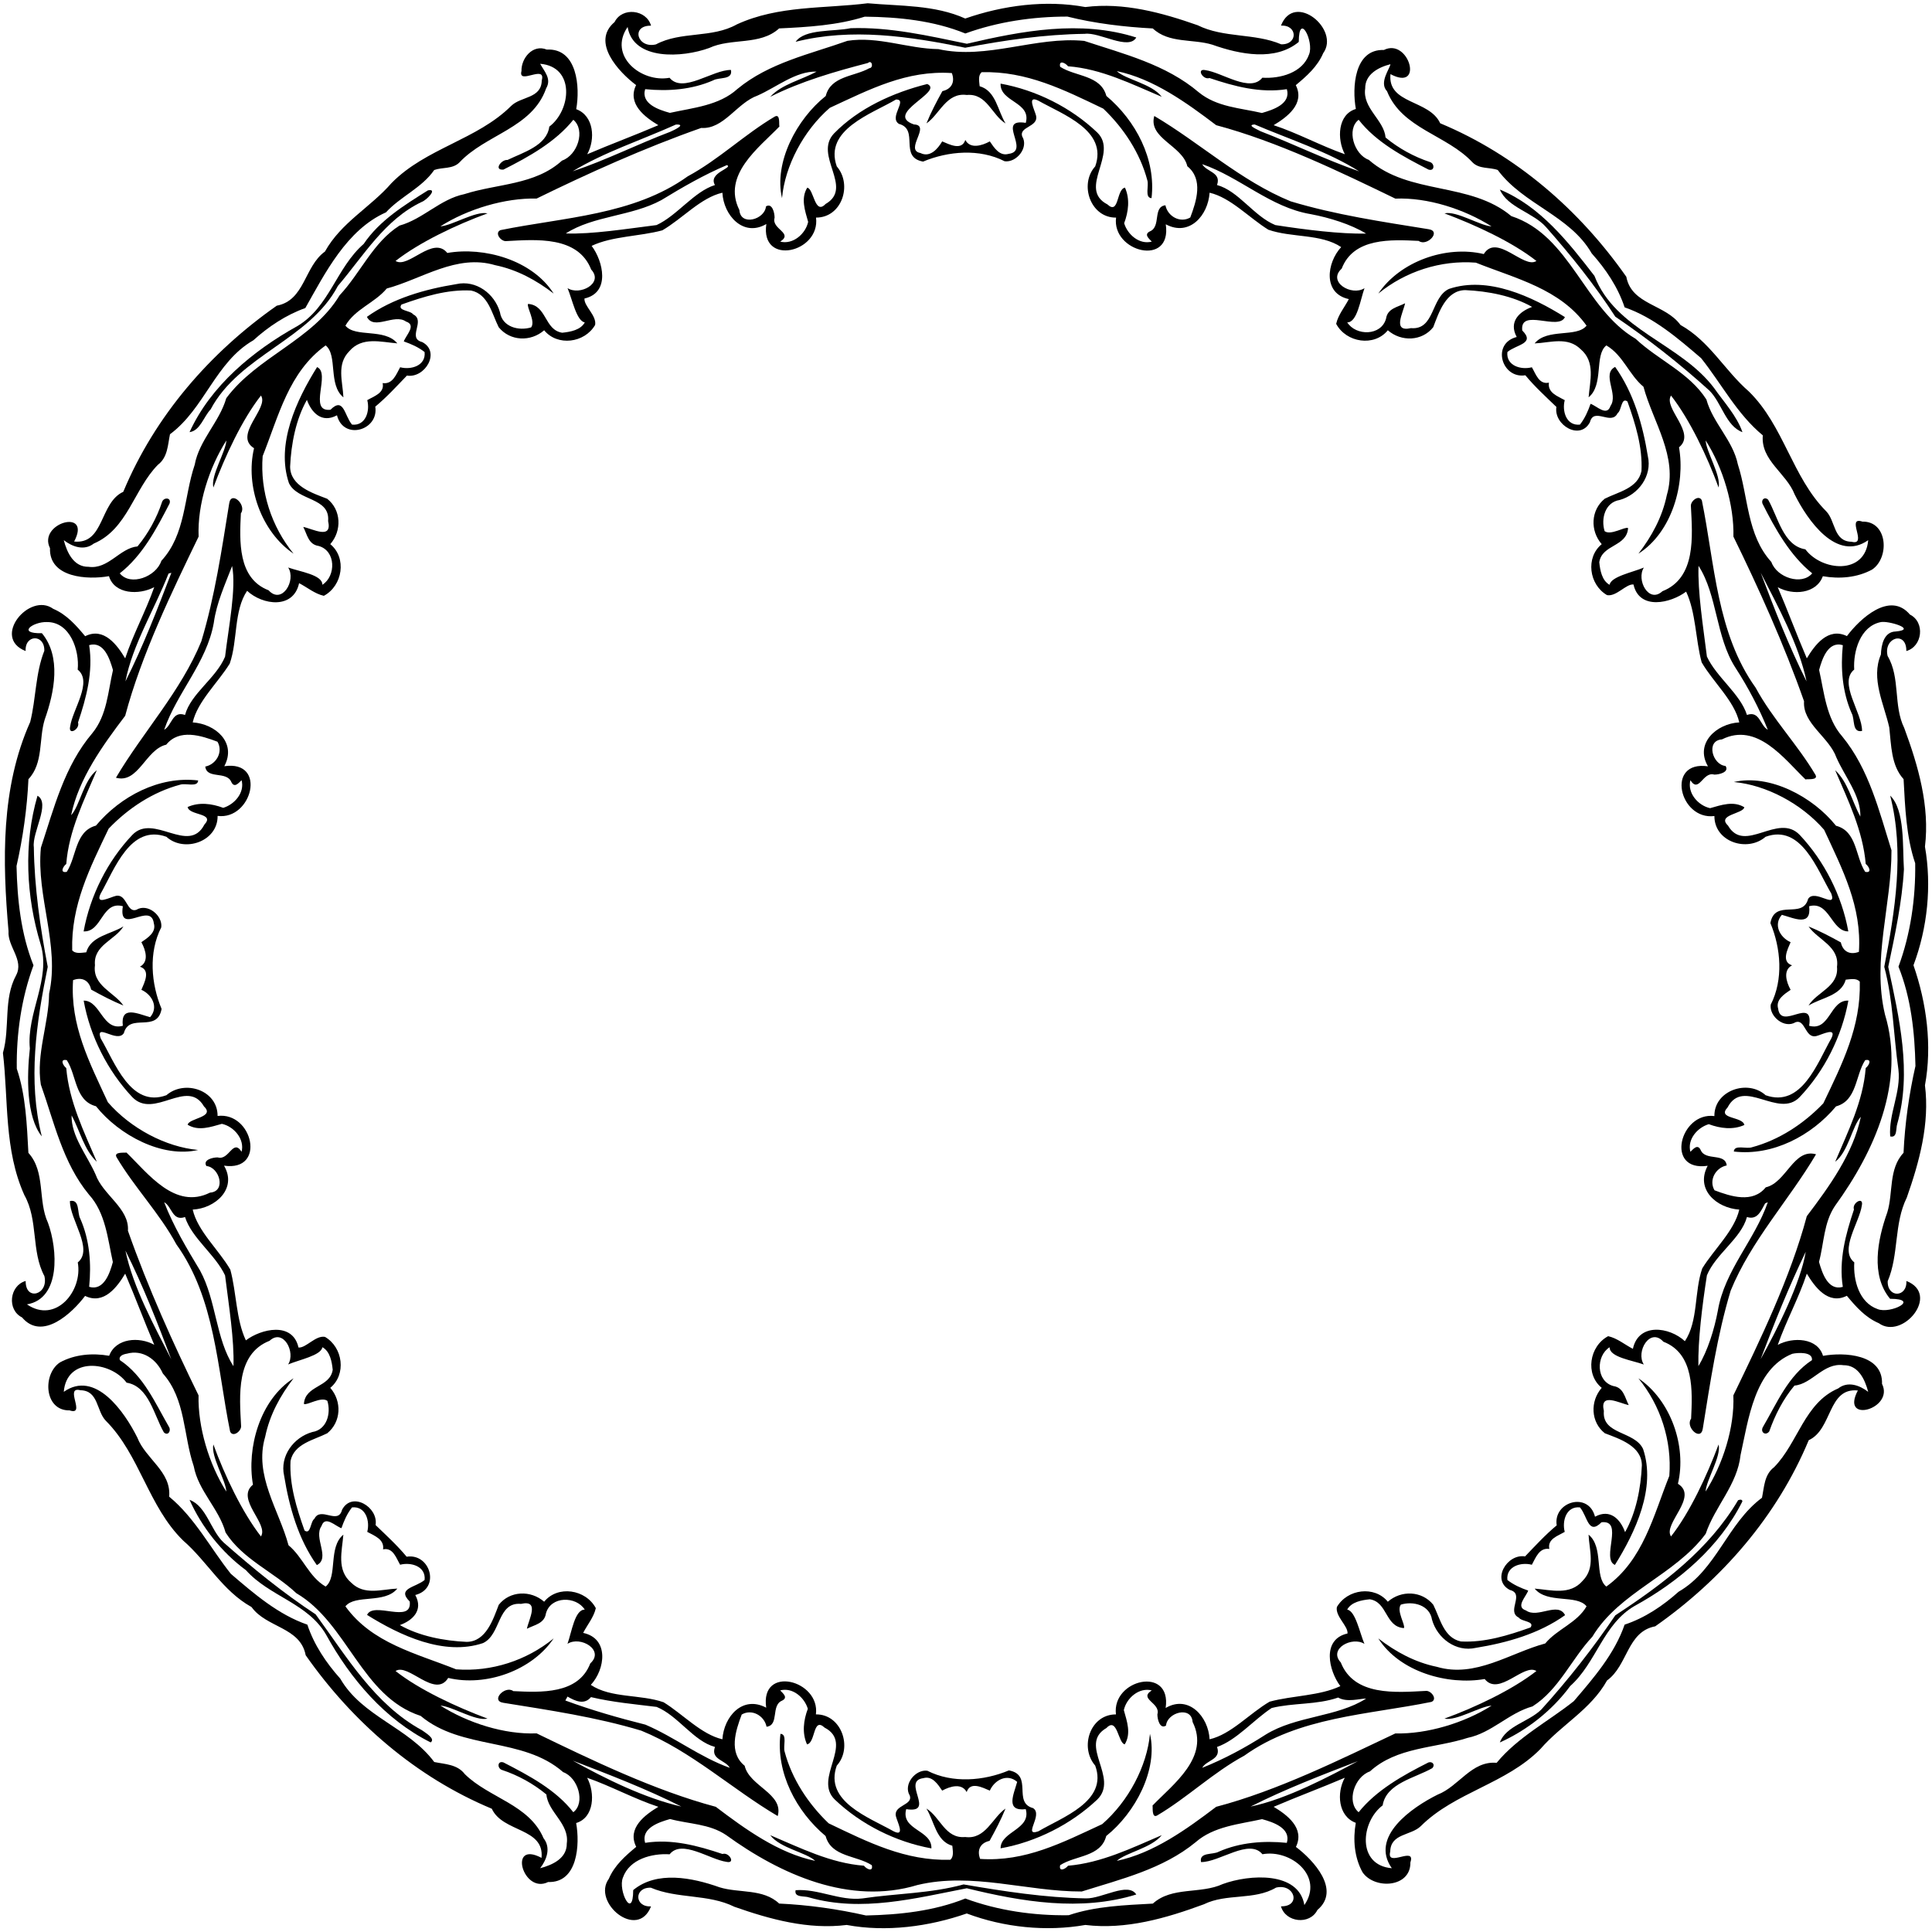 <?xml version="1.0" encoding="UTF-8"?>
<!DOCTYPE svg  PUBLIC '-//W3C//DTD SVG 1.1//EN'  'http://www.w3.org/Graphics/SVG/1.1/DTD/svg11.dtd'>
<svg width="1001pt" height="1001pt" version="1.1" viewBox="0 0 1001 1001" xmlns="http://www.w3.org/2000/svg">
<path d="m449.59 1.69c16.9 1.52 34.7 0.78 50.52 7.91 19.62-6.84 41.75-9.75 62.21-5.95 19.8-2.51 39.6 2.88 58.19 9.42 13.56 6.73 29.5 4 43.3 9.89 8.79 0.24 8.53-10.18-0.12-9.68 6.96-17.85 30.78 2.02 21.88 14.28-2.99 6.99-8.55 11.87-14.2 16.56 4.9 9.72-4.67 16.65-11.47 20.74 12.56 4.14 24.35 10.64 36.89 15.05-4.19-7.88-3.73-20.63 5.7-23.45-2-11.01-0.88-31.11 14.52-30.56 12.99-6.51 21 21.86 3.42 12.51-1.59 15.69 20.09 13.1 25.76 25.46 39.5 16.47 72.25 45.04 96.43 79.53 2.76 14.61 20.28 14.18 28.05 24.96 15.15 8.45 22.82 23.51 35.48 34.5 18.08 17.72 22.39 44.35 40.01 62.02 4.97 5.11 3.71 15.64 13.17 15.82 8.65 2.21-3.18-13.4 5.61-10.44 13.19-0.24 14.14 18.73 5.04 24.84-7.81 4.24-16.96 4.94-25.54 3.45-3.39 9.2-15.58 10.02-23.36 5.69 5.2 12.15 9.86 24.77 15.06 36.86 4.1-6.84 11-16.27 20.78-11.53 6.65-8.88 22.24-23.5 32.65-11.15 7.95 3.95 6.5 16.56-1.87 18.89 0.15-10.67-12.01-7.09-9.7 2.55 6.72 11.4 2.85 25.62 8.64 37.39 7.23 19.55 13.27 40.44 10.71 61.42 3.56 20.26 1.31 42.12-5.95 61.44 6.83 19.62 9.75 41.75 5.95 62.21 2.51 19.8-2.88 39.6-9.42 58.19-6.73 13.56-4.01 29.5-9.89 43.3-0.24 8.79 10.17 8.53 9.68-0.12 17.85 6.96-2.02 30.78-14.28 21.88-7-2.99-11.87-8.55-16.56-14.2-9.72 4.9-16.65-4.67-20.74-11.47-4.14 12.56-10.65 24.35-15.05 36.89 7.87-4.19 20.63-3.73 23.45 5.7 11.01-2 31.11-0.88 30.56 14.52 6.51 12.99-21.87 21-12.51 3.42-15.69-1.59-13.1 20.09-25.46 25.76-16.47 39.5-45.04 72.25-79.53 96.43-14.61 2.76-14.18 20.28-24.96 28.05-8.45 15.15-23.51 22.82-34.5 35.48-17.72 18.08-44.35 22.39-62.02 40.01-5.11 4.97-15.65 3.71-15.82 13.17-2.22 8.65 13.4-3.18 10.44 5.61 0.24 13.19-18.73 14.14-24.84 5.04-4.25-7.81-4.95-16.96-3.45-25.54-9.2-3.39-10.02-15.58-5.69-23.36-12.16 5.2-24.77 9.86-36.86 15.06 6.84 4.1 16.27 11 11.53 20.78 8.88 6.65 23.51 22.24 11.15 32.65-3.95 7.95-16.56 6.5-18.89-1.87 10.67 0.15 7.09-12.01-2.55-9.7-11.4 6.72-25.62 2.85-37.39 8.64-19.55 7.23-40.44 13.27-61.42 10.71-20.26 3.56-42.12 1.31-61.44-5.95-19.62 6.83-41.75 9.75-62.21 5.95-19.81 2.51-39.6-2.88-58.19-9.42-13.56-6.73-29.5-4.01-43.3-9.89-8.8-0.24-8.53 10.17 0.12 9.68-6.96 17.85-30.78-2.02-21.88-14.28 2.98-7 8.55-11.87 14.2-16.56-4.91-9.72 4.67-16.65 11.47-20.74-12.56-4.14-24.35-10.65-36.89-15.05 4.19 7.87 3.73 20.63-5.7 23.45 1.99 11.01 0.88 31.11-14.52 30.56-12.99 6.51-21.01-21.87-3.42-12.51 1.59-15.69-20.09-13.1-25.76-25.46-39.5-16.47-72.25-45.04-96.43-79.53-2.76-14.61-20.29-14.18-28.05-24.96-15.15-8.45-22.82-23.51-35.48-34.5-18.09-17.72-22.39-44.35-40.01-62.02-4.98-5.11-3.71-15.65-13.17-15.82-8.65-2.22 3.17 13.4-5.61 10.44-13.19 0.24-14.14-18.73-5.04-24.84 7.8-4.25 16.95-4.95 25.54-3.45 3.39-9.2 15.58-10.02 23.36-5.69-5.2-12.16-9.86-24.77-15.06-36.86-4.1 6.84-11.01 16.27-20.78 11.53-6.65 8.88-22.24 23.51-32.65 11.15-7.95-3.95-6.5-16.56 1.87-18.89-0.15 10.67 12.01 7.09 9.7-2.55-6.95-12.99-3.06-28.91-10.38-41.95-10.57-23.49-8.22-49.07-11.1-73.66 3.77-13.24 0.12-27.8 6.82-40.2 4.22-7.95-4.51-14.89-3.92-22.88-3.16-36.26-4.06-74.16 11.23-108.4 3.06-12.17 2.65-25.1 7.31-36.86 0.24-8.8-10.18-8.53-9.68 0.12-17.85-6.96 2.02-30.78 14.28-21.88 6.99 2.98 11.87 8.55 16.56 14.2 9.72-4.91 16.65 4.67 20.74 11.47 4.14-12.56 10.64-24.35 15.05-36.89-7.88 4.19-20.63 3.73-23.45-5.7-11.01 1.99-31.11 0.88-30.56-14.52-6.51-12.99 21.86-21.01 12.51-3.42 15.69 1.59 13.1-20.09 25.46-25.76 16.47-39.5 45.04-72.25 79.53-96.43 14.61-2.76 14.18-20.29 24.96-28.05 8.45-15.15 23.51-22.82 34.5-35.48 17.72-18.09 44.35-22.39 62.02-40.01 5.11-4.98 15.64-3.71 15.82-13.17 2.33-8.54-12.49 2.66-10.51-4.89-0.19-6.62 5.88-14.06 13.1-11.09 15.84-0.87 17.33 19.51 15.26 30.87 9.2 3.39 10.02 15.58 5.69 23.36 12.15-5.2 24.77-9.86 36.86-15.06-6.84-4.1-16.27-11.01-11.53-20.78-8.88-6.65-23.5-22.24-11.15-32.65 3.95-7.95 16.56-6.5 18.89 1.87-10.67-0.15-7.09 12.01 2.55 9.7 12.99-6.95 28.91-3.06 41.95-10.38 21.58-9.9 45.18-8.09 67.78-10.93m-1.57 6.95c-14.04 4.46-29.62 5.4-44.33 6.08-9.92 9-24.73 4.78-36.27 10.15-13.85 5.05-39.29 6.63-42.24-10.9-10.26 14.95 7.04 29.02 21.73 26.33 6.86 8.38 22.26-4.2 31.82-4.06 1.02 5.33-6.16 3.62-9.21 5.39-11.05 4.85-23.35 5.76-35.25 4.57-2.25 7.6 7.05 10.7 12.83 12.28 11.99-2.67 25.47-3.74 34.99-12.41 16.48-13.59 37.58-18.01 56.96-24.91 15.87-2.51 31.3 4.07 47.15 4.29 25.15 5.61 50.3-6.73 75.58-4.26 20.42 6.75 42.33 12.17 59.36 26.66 9.35 7.64 21.47 8.08 32.68 10.69 5.8-1.67 15.11-4.68 12.93-12.34-13.78 2.15-27.21-1.45-40.08-5.77-3.45 1.16-6.99-5.16-2.08-4.08 8.8 1.25 23.19 11.84 29.46 3.91 9.17 0.58 20.84-2.47 24.21-12.09 2.68-6.61-5.29-22.46-5.34-6.45-12.2 10.11-30.49 6.52-44.74 1.45-10.17-3.14-22.54-0.57-30.89-8.43-14.71-0.76-30.04-2.6-44.23-6.14-17.87-0.02-36.13 2.67-52.9 8.75-16.4-6.68-34.58-8.54-52.14-8.71m1.69 23.99c-16.81 4.36-34.62 9.46-50.65 17.54 6.02-6.58 16.13-8.72 24.02-13.07-10.81-0.27-20.71 8.08-30.57 12.41-10.75 3.85-17.52 17.59-29.19 16.78-29.61 10.41-58.94 23.69-85.29 36.59-16.31-0.4-35.67 5.38-49.85 14.39 5.81-0.25 18.27-8.12 24.41-6.71-16.04 5.84-35.18 14.93-47.64 24.65 6.54 4.18 19.37-13.38 26.81-4.14 18.93-3.32 44 3.55 55.12 21.04-8.99-6.92-18.99-12.39-30.34-14.72-19.98-5.92-37.89 7.18-56.16 12.1-6.18 7.46-16.4 10.57-21.41 19.24 5.07 6.35 20.32 1.16 26.89 9.18-8.54-0.69-18.33-3.63-24.91 4.1-6.7 6.79-3.37 15.73-3.02 23.87-8.04-6.54-2.85-21.83-9.2-26.91-19.16 13.77-24.37 36.66-32.64 57.36-1.41 18.24 4.56 36.52 16.03 50.55-16.7-11.25-25.14-35.11-20.49-54.65-10.95-6.77 7.96-20.82 3.58-27.28-9.79 12.44-18.66 31.61-24.65 47.63-1.51-6.09 6.43-18.49 6.73-24.37-8.95 14.15-15.07 33.1-14.38 49.82-13.71 28.32-29.6 61.1-38.05 92.84-11.62 15.32-24.06 32.51-28.01 51.51 4.47-4.77 6.47-18.13 13.31-23.31-6.62 15.66-14.52 31.33-15.82 48.56-1.76 1.32-3.43 4.89 0.26 4.08 5.17-7.97 4.21-20.99 15.1-23.94 12.74-15.19 32.77-25.81 52.97-23.4-0.18 3.71-6.49 1.23-9.29 2.18-14.14 3.77-26.96 12.2-37.08 22.79-9.83 20.53-19.53 39.75-18.89 63.03 1.7 2.02 4.92 1.22 7.27 1.05 2.39-8.48 12.76-9.34 19.29-13.44-4.34 7.17-15.73 9.7-14.76 20.11-1.43 10.61 10.1 14.07 14.73 20.89-5.73-2.33-11.33-5.26-16.72-8.26-1.07-4.8-4.76-6.65-9.36-4.89-1.55 23.44 8.41 42.48 18.02 63.24 11.81 13.61 30.05 23.22 46.78 24.75-18.5 4.27-40.85-7.54-52.93-22.66-10.96-2.82-9.95-15.93-15.12-23.87-3.7-0.82-2.03 2.75-0.28 4.09 1.44 17.21 9.14 32.92 15.84 48.56-6.58-6.02-8.72-16.13-13.07-24.02-0.27 10.8 8.08 20.71 12.41 30.57 3.85 10.75 17.59 17.52 16.78 29.19 10.41 29.61 23.69 58.94 36.59 85.29-0.4 16.31 5.38 35.67 14.39 49.85-0.25-5.81-8.12-18.28-6.71-24.41 5.84 16.04 14.93 35.18 24.65 47.64 4.18-6.55-13.38-19.37-4.14-26.81-3.32-18.93 3.55-44 21.04-55.12-6.92 8.99-12.39 18.99-14.72 30.34-5.92 19.98 7.18 37.89 12.1 56.16 7.46 6.17 10.57 16.4 19.24 21.41 6.35-5.07 1.16-20.32 9.18-26.89-0.69 8.54-3.63 18.33 4.1 24.91 6.79 6.7 15.73 3.37 23.87 3.02-6.54 8.03-21.83 2.85-26.91 9.2 13.77 19.15 36.66 24.37 57.36 32.64 18.24 1.41 36.52-4.56 50.55-16.03-11.25 16.7-35.11 25.14-54.65 20.49-6.77 10.95-20.82-7.96-27.28-3.58 12.44 9.79 31.61 18.66 47.63 24.65-6.09 1.5-18.49-6.43-24.37-6.73 14.15 8.95 33.1 15.06 49.82 14.38 28.32 13.71 61.1 29.6 92.84 38.05 15.32 11.62 32.51 24.06 51.51 28.01-4.77-4.47-18.13-6.47-23.31-13.31 15.66 6.62 31.33 14.51 48.56 15.82 1.32 1.76 4.89 3.43 4.08-0.26-7.97-5.17-20.99-4.21-23.94-15.1-15.19-12.74-25.81-32.77-23.4-52.97 3.71 0.18 1.23 6.49 2.18 9.29 3.77 14.14 12.2 26.96 22.79 37.08 20.53 9.83 39.75 19.53 63.03 18.89 2.02-1.71 1.22-4.93 1.05-7.27-8.48-2.39-9.34-12.77-13.44-19.29 7.17 4.34 9.7 15.73 20.11 14.76 10.61 1.43 14.07-10.1 20.89-14.73-2.33 5.72-5.26 11.33-8.26 16.72-4.8 1.06-6.65 4.75-4.89 9.36 23.44 1.55 42.48-8.41 63.24-18.02 13.61-11.82 23.22-30.06 24.75-46.78 4.27 18.5-7.54 40.85-22.66 52.93-2.82 10.96-15.93 9.95-23.87 15.12-0.82 3.69 2.75 2.02 4.09 0.28 17.21-1.45 32.92-9.14 48.56-15.84-5.38 6.68-18.48 9-23.32 13.32 19-3.95 36.19-16.39 51.51-28.01 31.88-8.37 64.34-24.55 92.84-38.02 16.31 0.4 35.67-5.38 49.85-14.39-5.81 0.25-18.28 8.11-24.41 6.71 16.04-5.84 35.18-14.93 47.64-24.65-6.55-4.18-19.37 13.38-26.81 4.14-18.93 3.31-44-3.55-55.12-21.04 8.99 6.92 18.99 12.39 30.34 14.72 19.98 5.92 37.89-7.18 56.16-12.1 6.17-7.47 16.4-10.57 21.41-19.24-5.07-6.35-20.32-1.16-26.89-9.18 8.54 0.68 18.33 3.63 24.91-4.1 6.7-6.79 3.37-15.73 3.02-23.87 8.03 6.54 2.85 21.83 9.2 26.91 19.15-13.77 24.37-36.66 32.64-57.36 1.41-18.24-4.56-36.52-16.03-50.55 16.7 11.25 25.14 35.11 20.49 54.65 10.95 6.77-7.96 20.82-3.58 27.28 9.79-12.44 18.66-31.61 24.65-47.63 1.5 6.08-6.43 18.49-6.73 24.37 8.95-14.15 15.06-33.1 14.38-49.82 13.71-28.32 29.6-61.1 38.05-92.84 11.62-15.32 24.06-32.51 28.01-51.51-4.47 4.77-6.47 18.13-13.31 23.31 6.62-15.66 14.51-31.33 15.82-48.56 1.76-1.33 3.43-4.9-0.26-4.08-5.17 7.96-4.21 20.99-15.1 23.94-12.74 15.19-32.77 25.81-52.97 23.4 0.18-3.71 6.49-1.23 9.29-2.18 14.14-3.77 26.96-12.2 37.08-22.79 9.83-20.53 19.53-39.75 18.89-63.03-1.71-2.03-4.93-1.23-7.27-1.05-2.39 8.48-12.77 9.33-19.29 13.44 4.34-7.17 15.73-9.7 14.76-20.11 1.43-10.61-10.1-14.08-14.73-20.89 5.72 2.32 11.33 5.26 16.72 8.26 1.06 4.79 4.75 6.64 9.36 4.89 1.55-23.44-8.41-42.48-18.02-63.24-11.82-13.61-30.06-23.22-46.78-24.75 18.5-4.27 40.85 7.53 52.93 22.66 10.96 2.82 9.95 15.93 15.12 23.87 3.69 0.81 2.02-2.76 0.28-4.09-1.45-17.21-9.14-32.92-15.84-48.56 6.58 6.02 8.72 16.13 13.07 24.02 0.27-10.81-8.08-20.71-12.41-30.57-3.86-10.75-17.59-17.52-16.78-29.19-10.41-29.61-23.69-58.94-36.59-85.29 0.4-16.31-5.38-35.67-14.39-49.85 0.25 5.81 8.11 18.27 6.71 24.41-5.84-16.04-14.93-35.18-24.65-47.64-4.18 6.54 13.38 19.37 4.14 26.81 3.31 18.93-3.55 44-21.04 55.12 6.92-8.99 12.39-18.99 14.72-30.34 5.92-19.98-7.18-37.89-12.1-56.16-7.47-6.18-10.57-16.4-19.24-21.41-6.35 5.07-1.16 20.32-9.18 26.89 0.68-8.54 3.63-18.33-4.1-24.91-6.79-6.7-15.73-3.37-23.87-3.02 6.54-8.04 21.83-2.85 26.91-9.2-13.77-19.16-36.66-24.37-57.36-32.64-18.24-1.41-36.52 4.56-50.55 16.03 11.25-16.7 35.11-25.14 54.65-20.49 6.77-10.95 20.82 7.96 27.28 3.58-12.44-9.79-31.61-18.66-47.63-24.65 6.08-1.51 18.49 6.43 24.37 6.73-14.15-8.95-33.1-15.07-49.82-14.38-28.32-13.71-61.1-29.6-92.84-38.05-15.32-11.62-32.51-24.06-51.51-28.01 4.77 4.47 18.13 6.47 23.31 13.31-15.66-6.62-31.33-14.52-48.56-15.82-1.33-1.76-4.9-3.43-4.08 0.26 7.96 5.17 20.99 4.21 23.94 15.1 15.19 12.74 25.81 32.77 23.4 52.97-3.71-0.18-1.23-6.49-2.18-9.29-3.77-14.14-12.2-26.96-22.79-37.08-20.53-9.83-39.75-19.53-63.03-18.89-2.03 1.7-1.23 4.92-1.05 7.27 8.48 2.39 9.33 12.76 13.44 19.29-7.17-4.34-9.7-15.73-20.11-14.76-10.61-1.43-14.08 10.1-20.89 14.73 2.32-5.73 5.26-11.33 8.26-16.72 4.79-1.07 6.64-4.76 4.89-9.36-23.44-1.55-42.48 8.41-63.24 18.02-13.61 11.81-23.22 30.05-24.75 46.78-4.27-18.5 7.53-40.85 22.66-52.93 2.58-10.4 14.8-10.02 22.57-14.38 2.38-0.17 1.37-4.61-0.7-2.72m-169.84 0.42c2.18 3.99 6.04 7.8 3.1 12.75-7.19 20.58-31.26 23.78-44.89 38.33-3.54 3.58-8.91 2.43-13.09 3.95-6.44 9.31-17.48 13.72-25.01 21.95-20.39 9.04-31.62 31.67-41.78 49.57-9.98 3.56-19.07 9.61-26.91 16.7-19.68 11.32-25.25 35.38-43.21 48.69-1.14 5.47-1.15 11.96-6.26 15.83-12.43 12.58-15.7 33.33-33.22 40.81-4.96 3.88-11.07 1.7-15.55-1.76 1.7 6.47 5.14 13.92 12.83 13.8 10.29 1.46 16.21-9.75 25.38-10.56 5.61-6.78 9.95-14.69 12.72-23.05 0.85-2.49 4.89-2.41 3.89 0.79-6.77 13.16-14.12 27.1-25.81 36.2 5.46 6.83 18.84 1.82 21.54-6.46 12.71-13.74 11.62-32.99 17.27-49.73 2.36-12.85 12.79-22.14 16.37-34.54 16-21.58 44.74-30.05 58.73-53.33 10.87-11.58 17.27-27.4 31.01-36.1 12.19-3.36 21.09-13.72 33.6-16.3 17.04-5.49 36.61-4.63 50.62-17.38 8.05-2.79 12.3-15.74 5.86-21.15-9.16 11.43-23 19.16-36.21 25.81-5.25 0.46-1.11-5.32 2.09-4.98 8.22-3.97 20.36-7.39 21.67-17.28 11.35-8.52 13.46-31.06-4.74-32.56m440.53 0.22c-6.32 1.63-13.17 5.26-13.07 12.61-1.46 10.29 9.75 16.21 10.56 25.38 6.78 5.61 14.69 9.95 23.05 12.72 2.48 0.85 2.4 4.89-0.79 3.89-13.16-6.77-27.1-14.12-36.2-25.81-6.38 4.83-2.48 17.98 5.26 20.77 20.94 18.37 52.42 11.19 73.83 29.14 30.74 10.02 37.8 48 64.41 63.57 11.74 11.04 27.8 17.53 36.66 31.44 3.36 12.19 13.72 21.09 16.3 33.6 5.49 17.04 4.63 36.61 17.38 50.62 2.79 8.05 15.74 12.3 21.15 5.86-11.43-9.16-19.16-23-25.81-36.21-0.63-2.1 1.28-3.6 2.97-1.96 5.13 8.93 7.82 23.89 19.29 25.72 8.52 11.35 31.05 13.46 32.56-4.74-16.34 11.52-31.5-10.4-38.12-23.72-4.29-11.05-17.63-17.56-16.49-30.59-13.36-11.02-21.39-26.72-31.94-39.97-11.98-10.26-24.52-21.13-39.65-26.34-3.45-10.42-9.75-19.83-17.05-27.96-11.32-19.68-35.38-25.25-48.69-43.21-4.19-1.52-9.56-0.37-13.08-3.95-13.26-14.27-36.48-17.37-44.29-36.86-4.29-4.51 1.51-11.67 1.76-14m-370.2 31.27c-17.81 8.02-37.33 14.37-53.47 24.21 17.29-5.76 33.5-14.01 50.53-20.46 2.12-0.92 8.57-4 2.94-3.75m299.88-0.04c-4.5 0.23 1.44 2.59 2.98 3.48 17.21 6.66 33.72 14.77 51.16 20.81-16-10.16-36.13-16.61-54.14-24.29m-562.76 232.69c-7.22 18.49-18.64 36.77-22.33 55.86 9.16-18.15 16.49-37.27 23.8-56.27-0.37 0.1-1.11 0.31-1.47 0.41m824.93-0.46c7.18 19.05 14.64 38.15 23.76 56.32-4.01-19.22-15.01-39.13-23.76-56.32m-887.95 25.57c-7.21-0.22-15.84 6.06-2.58 5.78 10.11 12.2 6.52 30.48 1.45 44.74-3.14 10.16-0.57 22.54-8.43 30.89-0.68 14.99-2.87 30.48-6.17 44.98 0.37 17.35 2.27 35.24 8.79 51.47-6.27 16.94-8.92 35.49-8.66 53.56 4.69 13.73 5.23 29.16 6.02 43.59 9 9.92 4.78 24.72 10.15 36.27 5.05 13.85 6.63 39.29-10.9 42.24 14.95 10.26 29.02-7.05 26.33-21.73 8.38-6.86-4.2-22.26-4.06-31.82 5.33-1.03 3.62 6.15 5.39 9.21 4.85 11.04 5.76 23.34 4.57 35.25 7.6 2.24 10.7-7.05 12.28-12.83-2.67-11.99-3.74-25.47-12.41-34.99-13.59-16.48-18.01-37.58-24.91-56.96-2.51-15.87 4.07-31.31 4.29-47.15 5.61-25.15-6.73-50.3-4.26-75.58 6.75-20.42 12.17-42.34 26.66-59.36 7.64-9.35 8.08-21.47 10.69-32.68-1.67-5.8-4.68-15.11-12.34-12.93 2.15 13.78-1.45 27.21-5.77 40.08 1.16 3.44-5.16 6.99-4.08 2.08 1.25-8.81 11.84-23.2 3.91-29.46 1.02-9.99-3.97-24.76-15.96-24.65m950.02 0.05c-10.51 2.22-14.2 15.16-13.62 24.56-8.38 6.86 4.2 22.26 4.06 31.82-5.33 1.02-3.62-6.16-5.39-9.21-4.85-11.05-5.76-23.35-4.57-35.25-7.6-2.25-10.71 7.05-12.28 12.83 2.64 11.76 3.65 24.96 11.96 34.44 13.96 17 19.14 38.75 25.53 58.98 0.07 28.47-10.16 56.66-3.37 85.1 10.64 35.16-5.41 70.89-25.88 99.15-5.87 8.69-5.67 19.27-8.3 29.05 1.66 5.8 4.68 15.11 12.34 12.93-2.16-13.78 1.45-27.21 5.77-40.08-1.16-3.45 5.16-6.99 4.08-2.08-1.25 8.8-11.84 23.19-3.91 29.46-0.58 9.17 2.46 20.84 12.09 24.21 6.6 2.68 22.45-5.29 6.45-5.34-10.12-12.2-6.52-30.49-1.45-44.74 3.14-10.17 0.57-22.54 8.43-30.89 0.67-14.99 2.87-30.48 6.17-44.98-0.37-17.35-2.27-35.24-8.79-51.47 6.27-16.94 8.92-35.49 8.66-53.56-4.69-13.73-5.23-29.17-6.02-43.59-6.5-7.14-6.38-17.68-7.41-26.76-2.74-12.25-9.67-25.32-4.34-37.81 0.19-4.97 1.56-11.81 7.71-11.94 11.54-1.07-4.27-5.81-7.92-4.83m-909.33 325.6c4.01 19.22 15.01 39.13 23.76 56.32-7.19-19.05-14.64-38.15-23.76-56.32m870.6 0.61c-8.74 18.1-16.26 36.83-23.38 55.66 8.87-15.89 20.8-39.89 23.38-55.66m-869.9 52.81c-1.65 0.26-4.39 1.15-3.55 3.34 12.34 8.19 18.33 22.34 25.5 34.72 1.11 2.02-0.68 4.7-2.74 2.68-5.14-8.93-7.82-23.89-19.29-25.72-8.52-11.35-31.06-13.46-32.56 4.74 16.34-11.52 31.5 10.4 38.12 23.72 4.29 11.05 17.63 17.56 16.49 30.59 13.36 11.02 21.39 26.72 31.94 39.97 11.98 10.26 24.51 21.13 39.65 26.34 3.45 10.42 9.75 19.82 17.05 27.96 11.32 19.68 35.38 25.25 48.69 43.21 5.47 1.14 11.96 1.15 15.83 6.26 12.58 12.42 33.33 15.69 40.81 33.22 3.88 4.95 1.7 11.06-1.76 15.55 6.47-1.71 13.92-5.14 13.8-12.83 1.46-10.29-9.75-16.22-10.56-25.38-6.78-5.61-14.69-9.96-23.05-12.72-2.49-0.85-2.41-4.9 0.79-3.89 13.16 6.77 27.1 14.12 36.2 25.81 6.37-4.83 2.48-17.98-5.26-20.77-20.94-18.37-52.42-11.19-73.83-29.14-30.74-10.02-37.8-48-64.41-63.57-11.74-11.04-27.8-17.53-36.66-31.44-3.46-12.44-14.1-21.52-16.51-34.38-5.45-16.01-4.09-34.72-16.01-48.03-3.19-7.26-10.42-12.58-18.68-10.24m862.92 0.05c-19.57 7.85-22.75 34.19-26.79 52.45-1.67 15.44-13.28 26.59-18.06 40.81-16 21.58-44.74 30.05-58.73 53.33-10.87 11.58-17.27 27.39-31.01 36.1-12.2 3.36-21.1 13.72-33.6 16.3-17.04 5.49-36.61 4.63-50.62 17.38-8.05 2.79-12.31 15.74-5.86 21.15 9.16-11.43 23-19.16 36.21-25.81 2.09-0.63 3.59 1.28 1.96 2.97-8.93 5.13-23.89 7.82-25.72 19.29-11.35 8.52-13.46 31.05 4.74 32.56-11.52-16.34 10.4-31.5 23.72-38.12 11.05-4.29 17.56-17.63 30.59-16.49 11.02-13.36 26.72-21.39 39.97-31.94 10.26-11.98 21.13-24.52 26.34-39.65 10.42-3.45 19.82-9.75 27.96-17.05 19.68-11.32 25.25-35.38 43.21-48.69 1.14-5.47 1.15-11.96 6.26-15.83 12.42-12.58 15.69-33.33 33.22-40.81 4.95-3.89 11.06-1.7 15.55 1.76-1.71-6.48-5.14-13.92-12.83-13.8-10.29-1.46-16.22 9.75-25.38 10.56-5.84 6.95-10.06 15.2-13.05 23.74-1.88 2.46-4.73 0.44-3.33-2.2 7.27-12.32 12.99-26.57 25.45-34.73 0.53-4.51-7.56-3.89-10.2-3.28m-631.83 210.79c16.77 9.32 37.23 19.46 56.27 23.8-18.15-9.16-37.27-16.49-56.27-23.8m406.74 0.27c-18.75 7.24-37.65 14.47-55.57 23.53 18.8-3.86 41.17-15.82 55.57-23.53m-356.34 29.98c-5.8 1.66-15.11 4.68-12.93 12.34 13.78-2.16 27.21 1.45 40.08 5.77 3.44-1.16 6.99 5.16 2.08 4.08-8.81-1.25-23.2-11.84-29.46-3.91-9.17-0.58-20.84 2.46-24.21 12.09-2.69 6.6 5.29 22.45 5.34 6.45 12.2-10.12 30.48-6.52 44.74-1.45 10.16 3.14 22.54 0.57 30.89 8.43 14.99 0.67 30.48 2.87 44.98 6.17 17.35-0.37 35.24-2.27 51.47-8.79 16.94 6.27 35.49 8.92 53.56 8.66 13.73-4.69 29.16-5.23 43.59-6.02 9.92-9 24.72-4.79 36.27-10.15 13.85-5.05 39.29-6.64 42.24 10.9 10.26-14.95-7.05-29.03-21.73-26.33-6.86-8.38-22.26 4.2-31.82 4.06-1.03-5.33 6.15-3.62 9.21-5.39 11.04-4.85 23.34-5.76 35.25-4.57 2.24-7.6-7.05-10.71-12.83-12.28-11.77 2.64-24.96 3.65-34.44 11.96-17 13.96-38.75 19.14-58.98 25.53-28.47 0.07-56.66-10.16-85.1-3.37-35.16 10.64-70.89-5.41-99.15-25.88-8.69-5.87-19.27-5.67-29.05-8.3z"/>
<path d="m440.76 14.61c20.36-0.68 40.37 3.95 60.19 8.06 28.55-6.68 58.94-12.45 87.77-3.24-3.97 6.91-19.03-2.93-26.67-1.9-20.78 0.29-41.59 3.29-61.97 7.2-28.91-5.91-58.93-10.39-87.86-3.07 4.8-6.8 19.64-5.19 28.54-7.05z"/>
<path d="m480.41 43.53c9 3.93-22.8 15.42-6.88 20.95 9.07 0.31-5.09 13.26 3.33 14.79 5.01 2.54 9.02-2.14 11.3-6.01 3.73 1.57 10.14 4.95 11.99-0.75 2.49 4.75 8.48 3.05 12.69 0.75 2.22 3.24 5.09 7.82 9.74 6.46 11.58-1.47-6.79-18.55 8.89-16.06 2.99-10.89-13.45-10.72-13.05-20.33 18.39 3.34 36.44 12.32 50.01 25.25 11.45 10.96-10.41 29.14 5.34 37.33 6.13 5.71 4.58-7.88 9.1-8.69 2.66 5.89 1.79 12.53-0.42 18.44 1.76 5.89 7.89 11.23 14.32 9.52-1.66-1.71-4.18-3.78-0.9-5.34 5.8-2.49 1.26-12.69 7.96-13.48 1.14 5.71 7.58 9.4 12.87 6.33 3.21-8.48 6.87-19.78-1.53-26.56-2.46-10.69-20.37-14.44-17.12-26.05 23.75 14.02 44.77 33.67 70.68 44.24 23.36 7.03 47.41 10.56 71.41 14.43 6.94 1-0.86 9.23-5.1 6.06-14.15-0.67-33.69-1.78-39.88 14.36-7.64 6.94 5.2 14.44 11.81 10.14-2.17 6.01-3.77 17.84-8.95 17.72 4.46 7.1 17.67 7.13 20.12-1.98 0.78-5.26 5.93-5.89 9.86-7.92-0.99 4.94-6.8 15.14 3.04 12.88 12.42 1.1 10.28-15.96 19.71-20.32 20.13-6.78 42.92 3.9 60.06 14.6-3.23 7.3-23.43-4.95-22.11 6.93 6.94 6.93-3.06 7.21-7.7 11.18-0.75 7.09 7.06 9.37 12.68 7.89 2.04 3.42 3.66 9.08 8.84 7.97-0.77 5.25 4.57 7.04 8.2 9.07-1.49 5.62 0.8 13.42 7.88 12.67 2.51-3.21 4.17-6.96 5.5-10.78 3.2 1.09 8.45 6.75 10.3 1.15 4.34-6.09-4.78-16.58 2.43-20.27 9.65 13.53 14.32 30.08 16.95 46.27 2.33 10.27-4.95 19.96-14.6 22.68-7.55 1.19-9.79 9.66-7.8 16.15 3.23 2.38 10.46-2.47 12.16-1.6-0.66 9.79-13.49 8.37-14.93 17.7 0.43 4.16 1.36 9.51 5.35 11.7 0.68-4.3 11.95-6.49 17.77-8.94-4.08 6.25 2.46 18.87 9.6 12.26 17.57-6.91 15.54-28.61 14.76-43.97-0.38-2.75 4.26-6.35 5.68-3.03 6.69 32.8 7.69 68.86 27.86 96.99 8.71 16.13 21.71 29.43 31.01 45.18 1.59 2.98-4.59 1.96-5.17 2.36-11.13-10.78-25.15-29.83-43.3-20.76-8.5 0.58-4.94 13.18 1.87 13.77 2.02 3.17-3.24 4.5-5.86 4.47-5.92-1.79-7.85 9.95-12.36 2.92-1.71 6.58 4 13.13 10.21 14.47 5.76-1.62 12.13-3.92 17.73-0.47-0.59 3.45-14.43 3.81-8.47 9.47 8.64 14.97 25.85-6.9 37.16 4.85 12.8 13.59 21.9 31.61 25.19 50-8.82 0.03-9.72-15.95-20.29-13.04 1.26 10.74-7.71 6.2-14.14 4.45-4.54 5.17-0.97 11.74 4.53 14.18-1.58 3.73-4.95 10.14 0.75 11.99-4.76 2.49-3.05 8.48-0.75 12.69-3.24 2.22-7.82 5.09-6.46 9.74 1.46 11.58 18.54-6.79 16.06 8.89 10.89 2.99 10.71-13.45 20.33-13.05-3.34 18.39-12.32 36.44-25.25 50.01-10.97 11.45-29.14-10.41-37.33 5.34-5.72 6.13 7.88 4.58 8.69 9.1-5.89 2.66-12.54 1.79-18.44-0.42-5.9 1.76-11.23 7.89-9.52 14.32 1.7-1.66 3.77-4.18 5.34-0.9 2.48 5.8 12.69 1.26 13.48 7.96-5.71 1.14-9.41 7.58-6.33 12.87 8.47 3.21 19.78 6.87 26.56-1.53 10.69-2.46 14.43-20.37 26.05-17.12-14.02 23.75-33.67 44.77-44.24 70.68-7.03 23.36-10.56 47.41-14.43 71.41-1 6.94-9.24-0.86-6.06-5.1 0.67-14.15 1.78-33.69-14.36-39.88-6.94-7.64-14.44 5.2-10.14 11.81-6.01-2.17-17.84-3.77-17.72-8.95-7.11 4.46-7.13 17.67 1.98 20.12 5.26 0.78 5.89 5.93 7.92 9.86-4.94-0.99-15.15-6.8-12.88 3.04-1.11 12.42 15.95 10.28 20.32 19.71 6.78 20.13-3.91 42.92-14.6 60.06-7.3-3.23 4.95-23.43-6.93-22.11-6.93 6.94-7.22-3.06-11.18-7.7-7.09-0.75-9.37 7.06-7.89 12.68-3.43 2.04-9.08 3.66-7.97 8.84-5.25-0.77-7.05 4.57-9.07 8.2-5.62-1.49-13.42 0.8-12.67 7.88 3.19 2.51 6.96 4.17 10.78 5.5-1.09 3.2-6.75 8.45-1.15 10.3 6.09 4.34 16.57-4.78 20.27 2.43-13.53 9.65-30.09 14.32-46.27 16.95-10.27 2.33-19.96-4.95-22.68-14.6-1.19-7.55-9.68-9.79-16.15-7.8-2.4 3.23 2.47 10.46 1.6 12.16-9.8-0.66-8.37-13.49-17.7-14.93-4.16 0.43-9.52 1.36-11.7 5.35 4.3 0.68 6.48 11.95 8.94 17.77-6.25-4.08-18.88 2.46-12.26 9.6 6.91 17.57 28.6 15.54 43.97 14.76 2.74-0.38 6.34 4.26 3.03 5.68-32.8 6.69-68.87 7.69-96.99 27.86-16.13 8.71-29.43 21.71-45.18 31.01-2.92 1.59-2.12-4.59-2.36-5.17 10.78-11.13 29.83-25.15 20.76-43.3-0.59-8.5-13.19-4.94-13.77 1.87-3.18 2.02-4.51-3.24-4.47-5.86 1.78-5.92-9.95-7.85-2.92-12.36-6.58-1.71-13.13 4-14.47 10.21 1.61 5.76 3.92 12.13 0.47 17.73-3.45-0.59-3.81-14.43-9.47-8.47-14.97 8.64 6.9 25.85-4.85 37.16-13.59 12.8-31.61 21.9-50 25.19-0.03-8.82 15.95-9.72 13.04-20.29-10.74 1.26-6.21-7.71-4.45-14.14-5.17-4.54-11.74-0.97-14.18 4.53-3.74-1.58-10.14-4.95-11.99 0.75-2.5-4.76-8.48-3.05-12.69-0.75-2.22-3.24-5.1-7.82-9.74-6.46-11.58 1.46 6.79 18.54-8.89 16.06-2.99 10.89 13.44 10.71 13.05 20.33-18.39-3.34-36.44-12.32-50.01-25.25-11.46-10.97 10.41-29.14-5.34-37.33-6.14-5.72-4.58 7.88-9.1 8.69-2.66-5.89-1.8-12.54 0.42-18.44-1.77-5.9-7.89-11.23-14.32-9.52 1.65 1.7 4.17 3.77 0.9 5.34-5.81 2.48-1.27 12.69-7.96 13.48-1.14-5.71-7.58-9.41-12.87-6.33-3.21 8.47-6.87 19.78 1.53 26.56 2.46 10.69 20.36 14.43 17.12 26.05-23.75-14.02-44.77-33.67-70.68-44.24-23.36-7.03-47.41-10.56-71.41-14.43-6.94-1 0.85-9.24 5.1-6.06 14.14 0.67 33.69 1.78 39.88-14.36 7.64-6.94-5.2-14.44-11.81-10.14 2.17-6.01 3.76-17.84 8.95-17.72-4.46-7.11-17.67-7.13-20.12 1.98-0.79 5.26-5.93 5.89-9.86 7.92 0.99-4.94 6.79-15.15-3.04-12.88-12.42-1.11-10.28 15.95-19.71 20.32-20.14 6.78-42.93-3.91-60.06-14.6 3.23-7.3 23.43 4.95 22.11-6.93-6.94-6.93 3.05-7.22 7.7-11.18 0.75-7.09-7.06-9.37-12.68-7.89-2.04-3.43-3.67-9.08-8.84-7.97 0.77-5.25-4.57-7.05-8.2-9.07 1.49-5.62-0.8-13.42-7.88-12.67-2.53 3.19-4.17 6.96-5.5 10.78-3.2-1.09-8.46-6.75-10.3-1.15-4.35 6.09 4.77 16.57-2.43 20.27-9.65-13.53-14.32-30.09-16.95-46.27-2.33-10.27 4.94-19.96 14.6-22.68 7.55-1.19 9.77-9.68 7.8-16.15-3.24-2.4-10.46 2.47-12.16 1.6 0.66-9.8 13.49-8.37 14.93-17.7-0.43-4.16-1.36-9.52-5.35-11.7-0.68 4.3-11.95 6.48-17.77 8.94 4.08-6.25-2.46-18.88-9.6-12.26-17.57 6.91-15.55 28.6-14.76 43.97 0.37 2.74-4.26 6.34-5.68 3.03-6.69-32.8-7.69-68.87-27.86-96.99-8.71-16.13-21.71-29.43-31.01-45.18-1.53-2.92 4.42-2.12 5.17-2.36 11.13 10.78 25.15 29.83 43.3 20.76 8.5-0.59 4.93-13.19-1.87-13.77-2.02-3.18 3.24-4.51 5.86-4.47 5.91 1.78 7.85-9.95 12.36-2.92 1.7-6.58-4.01-13.13-10.21-14.47-5.77 1.61-12.14 3.92-17.73 0.47 0.59-3.45 14.43-3.81 8.47-9.47-8.65-14.97-25.85 6.9-37.16-4.85-12.8-13.59-21.9-31.61-25.19-50 8.82-0.03 9.72 15.95 20.29 13.04-1.26-10.74 7.7-6.21 14.14-4.45 4.54-5.17 0.97-11.74-4.53-14.18 1.57-3.74 4.95-10.14-0.75-11.99 4.75-2.5 3.05-8.48 0.75-12.69 3.24-2.22 7.82-5.1 6.46-9.74-1.47-11.58-18.55 6.79-16.06-8.89-10.89-2.99-10.72 13.44-20.33 13.05 3.34-18.39 12.32-36.44 25.25-50.01 10.96-11.46 29.14 10.41 37.33-5.34 5.71-6.14-7.88-4.58-8.69-9.1 5.89-2.66 12.53-1.8 18.44 0.42 5.89-1.77 11.23-7.89 9.52-14.32-1.71 1.65-3.78 4.17-5.34 0.9-2.49-5.81-12.69-1.27-13.48-7.96 5.71-1.14 9.4-7.58 6.33-12.87-8.48-3.21-19.78-6.87-26.56 1.53-10.69 2.46-14.44 20.36-26.05 17.12 14.02-23.75 33.67-44.77 44.24-70.68 7.03-23.36 10.56-47.41 14.43-71.41 1-6.94 9.23 0.85 6.06 5.1-0.67 14.14-1.78 33.69 14.36 39.88 6.94 7.64 14.44-5.2 10.14-11.81 6.01 2.17 17.84 3.76 17.72 8.95 7.1-4.46 7.13-17.67-1.98-20.12-5.26-0.79-5.89-5.93-7.92-9.86 4.94 0.99 15.14 6.79 12.88-3.04 1.1-12.42-15.96-10.28-20.32-19.71-6.78-20.14 3.9-42.93 14.6-60.06 7.3 3.23-4.95 23.43 6.93 22.11 6.93-6.94 7.21 3.05 11.18 7.7 7.09 0.75 9.37-7.06 7.89-12.68 3.42-2.04 9.08-3.67 7.97-8.84 5.25 0.77 7.04-4.57 9.07-8.2 5.62 1.49 13.42-0.8 12.67-7.88-3.21-2.53-6.96-4.17-10.78-5.5 1.09-3.2 6.75-8.46 1.15-10.3-6.09-4.35-16.58 4.77-20.27-2.43 13.53-9.65 30.08-14.32 46.27-16.95 10.27-2.33 19.96 4.94 22.68 14.6 1.19 7.55 9.66 9.77 16.15 7.8 2.38-3.24-2.47-10.46-1.6-12.16 9.79 0.66 8.37 13.49 17.7 14.93 4.16-0.43 9.51-1.36 11.7-5.35-4.3-0.68-6.49-11.95-8.94-17.77 6.25 4.08 18.87-2.46 12.26-9.6-6.91-17.57-28.61-15.55-43.97-14.76-2.75 0.37-6.35-4.26-3.03-5.68 32.8-6.69 68.86-7.69 96.99-27.86 16.13-8.71 29.43-21.71 45.18-31.01 2.98-1.53 1.96 4.42 2.36 5.17-10.78 11.13-29.83 25.15-20.76 43.3 0.58 8.5 13.18 4.93 13.77-1.87 3.17-2.02 4.5 3.24 4.47 5.86-1.79 5.91 9.95 7.85 2.92 12.36 6.58 1.7 13.13-4.01 14.47-10.21-1.62-5.77-3.92-12.14-0.47-17.73 3.45 0.59 3.81 14.43 9.47 8.47 14.86-8.51-6.41-25.19 4.4-36.57 12.83-13.13 30.67-21.19 48.29-25.61m-16.18 8.04c-12.7 7.47-37.42 15.59-30.68 34.65 8.2 9.44 2.67 26.57-10.75 26.52 2.28 18.19-28.97 25.4-25.75 3.33-11.97 7.01-22.18-4.56-22.76-16.22-11.15 2.52-20.81 13.51-31.12 19.49-11.96 3.23-25.84 2.95-36.63 8.05 5.96 7.9 9.84 24.23-3.71 27.27-0.39 3.86 6.43 8.87 5.51 13.72-5.47 9.38-19.53 11.16-26.4 2.74-6.95 6.08-17.65 5.71-23.55-1.57-3.55-7.02-5.36-17.14-14.32-19.02-12.35-0.64-24.53 3.15-36.05 7.26-2.36 3.3 4.55 2.93 6.08 5.11 6.61 3.27-3.39 12.29 4.65 14.33 9.73 5.08 1.42 18.88-7.91 17.37-5.14 5.34-10.62 11.32-16.4 16.09 1.95 12.26-16.48 17.71-19.84 4.48-7.91 4.28-13.19-1.37-15.58-7.99-5.7 10.02-8.19 22.87-8.7 34.61 0.05 10.01 11.64 13.73 19.19 16.62 7.35 5.77 7.68 16.61 1.61 23.53 8.67 7.04 6.45 21.54-3.33 26.77-4.75-1.07-8.57-4.37-12.82-6.56-2.91 13.59-18.87 11.45-26.94 3.96-6.99 10.42-4.78 25.64-9 37.72-6.13 9.95-16.69 19.57-19.18 30.46 11.72 0.76 22.91 10.4 16.37 22.7 22.35-3.29 14.34 28.05-3.47 25.75 0.15 13.3-17.3 19.21-26.54 10.81-18.64-6.68-26.88 16.82-34.03 29.43-3.12 6.24 4.91 1.86 7.86 1.19 5.73-1.23 5.57 8.89 10.59 7.23 5.83-3.6 13.75 2.98 12.92 9.08-6.65 13.04-5.27 29.23 0.18 42.27-2.34 12.74-16.68 1.75-19.55 12.52-3.46 5.43-14.99-5.71-12 2.75 7.28 12.33 15.51 36.21 34.04 29.43 9.44-8.2 26.57-2.67 26.52 10.75 18.19-2.29 25.4 28.97 3.33 25.75 7.01 11.96-4.56 22.18-16.22 22.76 2.52 11.14 13.51 20.8 19.49 31.12 3.23 11.96 2.95 25.84 8.05 36.63 7.9-5.97 24.23-9.85 27.27 3.71 3.86 0.39 8.87-6.43 13.72-5.51 9.38 5.47 11.16 19.53 2.74 26.4 6.08 6.95 5.71 17.65-1.57 23.55-7.02 3.54-17.14 5.36-19.02 14.32-0.64 12.34 3.15 24.53 7.26 36.05 3.3 2.36 2.93-4.55 5.11-6.08 3.27-6.61 12.29 3.39 14.33-4.65 5.08-9.74 18.88-1.42 17.37 7.91 5.34 5.14 11.32 10.62 16.09 16.4 12.26-1.95 17.71 16.47 4.48 19.84 4.28 7.91-1.37 13.19-7.99 15.58 10.02 5.7 22.87 8.19 34.61 8.7 10.01-0.05 13.73-11.65 16.62-19.19 5.77-7.35 16.61-7.68 23.53-1.61 7.04-8.68 21.54-6.45 26.77 3.33-1.07 4.75-4.37 8.56-6.56 12.82 13.59 2.91 11.45 18.87 3.96 26.94 10.42 6.99 25.64 4.78 37.72 9 9.95 6.13 19.57 16.69 30.46 19.18 0.76-11.72 10.4-22.91 22.7-16.37-3.29-22.35 28.05-14.35 25.75 3.47 13.3-0.15 19.21 17.3 10.81 26.54-6.68 18.64 16.82 26.88 29.43 34.03 6.24 3.12 1.86-4.93 1.19-7.86-1.23-5.74 8.89-5.58 7.23-10.59-3.6-5.84 2.98-13.76 9.08-12.92 13.04 6.64 29.23 5.27 42.27-0.18 12.74 2.34 1.75 16.68 12.52 19.55 5.43 3.45-5.71 14.99 2.75 12 12.33-7.29 36.21-15.51 29.43-34.04-8.2-9.44-2.67-26.57 10.75-26.52-2.29-18.19 28.97-25.41 25.75-3.33 11.96-7.01 22.18 4.56 22.76 16.22 11.14-2.52 20.8-13.51 31.12-19.49 11.96-3.23 25.84-2.96 36.63-8.05-5.97-7.9-9.85-24.23 3.71-27.27 0.39-3.86-6.43-8.87-5.51-13.72 5.47-9.38 19.53-11.16 26.4-2.74 6.95-6.08 17.65-5.71 23.55 1.57 3.54 7.02 5.36 17.14 14.32 19.02 12.34 0.64 24.53-3.15 36.05-7.26 2.36-3.31-4.55-2.93-6.08-5.11-6.61-3.27 3.39-12.3-4.65-14.33-9.74-5.09-1.42-18.88 7.91-17.37 5.14-5.34 10.62-11.33 16.4-16.09-1.95-12.26 16.47-17.71 19.84-4.48 7.91-4.29 13.19 1.37 15.58 7.99 5.7-10.02 8.19-22.87 8.7-34.61-0.05-10.01-11.65-13.74-19.19-16.62-7.35-5.77-7.68-16.61-1.61-23.53-8.68-7.05-6.45-21.54 3.33-26.77 4.75 1.07 8.56 4.37 12.82 6.56 2.91-13.59 18.87-11.45 26.94-3.96 6.99-10.42 4.78-25.64 9-37.72 6.13-9.95 16.69-19.57 19.18-30.46-11.72-0.76-22.91-10.41-16.37-22.7-22.35 3.29-14.35-28.06 3.47-25.75-0.15-13.3 17.3-19.21 26.54-10.81 18.64 6.68 26.88-16.82 34.03-29.43 3.12-6.24-4.93-1.88-7.86-1.19-5.74 1.22-5.58-8.9-10.59-7.23-5.84 3.59-13.76-2.98-12.92-9.08 6.64-13.04 5.27-29.23-0.18-42.27 2.34-12.74 16.68-1.76 19.55-12.52 3.45-5.43 14.99 5.71 12-2.75-7.29-12.34-15.51-36.21-34.04-29.43-9.44 8.2-26.57 2.67-26.52-10.75-18.19 2.28-25.41-28.97-3.33-25.75-7.01-11.97 4.56-22.18 16.22-22.76-2.52-11.15-13.51-20.81-19.49-31.12-3.23-11.96-2.96-25.84-8.05-36.63-7.9 5.96-24.23 9.84-27.27-3.71-3.86-0.39-8.87 6.43-13.72 5.51-9.38-5.47-11.16-19.53-2.74-26.4-6.08-6.95-5.71-17.65 1.57-23.55 7.02-3.55 17.14-5.36 19.02-14.32 0.64-12.35-3.15-24.53-7.26-36.05-3.31-2.36-2.93 4.55-5.11 6.08-3.27 6.61-12.3-3.39-14.33 4.65-5.09 9.73-18.88 1.42-17.37-7.91-5.34-5.14-11.33-10.62-16.09-16.4-12.26 1.95-17.71-16.48-4.48-19.84-4.29-7.91 1.37-13.19 7.99-15.58-10.02-5.7-22.87-8.19-34.61-8.7-10.01 0.05-13.74 11.64-16.62 19.19-5.77 7.35-16.61 7.68-23.53 1.61-7.05 8.67-21.54 6.45-26.77-3.33 1.07-4.75 4.37-8.57 6.56-12.82-13.59-2.91-11.45-18.87-3.96-26.94-10.42-6.99-25.64-4.78-37.72-9-9.95-6.13-19.57-16.69-30.46-19.18-0.76 11.72-10.41 22.91-22.7 16.37 3.29 22.35-28.06 14.34-25.75-3.47-13.3 0.15-19.21-17.3-10.81-26.54 6.68-18.64-16.82-26.88-29.43-34.03-6.24-3.12-1.88 4.91-1.19 7.86 1.22 5.73-8.9 5.57-7.23 10.59 3.59 5.83-2.98 13.75-9.08 12.92-13.04-6.65-29.23-5.27-42.27 0.18-12.74-2.34-1.76-16.68-12.52-19.55-5.38-3.43 4.84-12.74-1.5-12.61m-87.6 33.97c-11.86 5.01-22.98 11.44-33.96 18.14-15.39 8.4-35.3 8.06-49.51 17.28 13.51 0.48 31.16-2.36 47.01-4.34 10.74-4.95 19.32-17.3 30.26-20.75-3.74-6.38 9.73-8.83 6.2-10.33m246.26-0.48c2.17 4.06 10.04 4.18 7.67 10.81 11.18 3.04 19.07 16.18 30.22 20.75 15.73 2.44 33.71 4.68 47.03 4.41-7.91-4.82-18.98-8.25-28.73-10.08-20.9-3.5-36.55-19.12-56.19-25.89m-502.62 208.2c-3.64 9.52-8.12 19.17-9.5 29.48-3.65 20.57-19.01 36-25.71 55.37 4.06-2.17 4.18-10.04 10.81-7.67 3.04-11.18 16.18-19.08 20.75-30.22 1.82-15.28 5.88-35.4 3.65-46.96m759.77-0.1c-0.48 13.51 2.36 31.16 4.34 47.01 4.95 10.74 17.3 19.32 20.75 30.26 6.63-2.34 6.74 5.51 10.81 7.68-4.52-11.26-10.23-22.03-16.82-32.22-10.2-15.94-9.27-37.47-19.08-52.73m-794.98 329.73c4.82 12.49 11.73 23.99 18.62 35.44 8.4 15.39 8.06 35.3 17.28 49.51 0.48-13.51-2.36-31.16-4.34-47.01-4.95-10.74-17.3-19.32-20.75-30.26-6.63 2.34-6.75-5.51-10.81-7.68m829.47 0.63c-2.03 3.64-3.9 8.8-9.4 7.04-3.04 11.18-16.18 19.07-20.75 30.22-2.45 15.73-4.68 33.71-4.41 47.03 4.82-7.91 8.25-18.98 10.08-28.73 3.5-20.9 19.12-36.55 25.89-56.19-0.35 0.16-1.06 0.47-1.41 0.63m-620.49 255.51c-0.28 0.51-0.84 1.53-1.12 2.03 13.63 5.02 27.41 8.98 41.5 12.52 15.06 6.42 28.18 16.82 43.69 22.36-2.17-4.07-10.04-4.19-7.67-10.81-11.18-3.04-19.08-16.18-30.22-20.75-11.39-1.4-22.87-2.42-34.02-5.07-3.48 4.18-8.14 2.05-12.16-0.28m399.29 0.5c-11.07 3.87-23.31 2.65-34.46 5.42-9.47 6.25-18.14 16.64-28.3 20.18 2.34 6.63-5.51 6.74-7.68 10.81 11.5-4.59 22.43-10.5 32.85-17.19 15.84-9.83 37.04-9.01 52.1-18.71-3.43 0.07-10.04 2.12-14.51-0.51z"/>
<path d="m221.75 98.62c5.32-1.06-0.82 5.14-3.19 5.97-19.24 9.14-30.14 27.91-43.48 43.53-14.7 27.99-51 35.83-65.96 63.99-3.59 3.76-5.39 11.04-10.91 11.79 11-24.17 33.01-42.23 55.8-54.92 16.64-9.82 20.22-30.21 34.4-42.57 8.27-12.23 21.03-20.09 33.34-27.79z"/>
<path d="m777.1 98.21c20.97 8.69 35.45 27.18 49.01 44.73 10.95 28.31 44.41 34.89 61.93 58.04 5.16 7.36 11.82 14.48 14.75 22.93-8.62-3.17-10.76-15.24-17.14-21.56-15.35-13.9-31.64-26.67-48.74-38.28-10.61-16.36-22.84-31.62-35.74-46.24-6.66-7.73-20.11-10.25-24.07-19.62z"/>
<path d="m19.43 412.28c6.91 3.97-2.93 19.02-1.9 26.67 0.29 20.78 3.29 41.59 7.2 61.97-5.91 28.91-10.39 58.93-3.07 87.86-8.14-10.14-7.78-31.1-6.19-45.53-1.8-18.49 11.06-35.72 5.57-54.05-7.53-24.76-8.89-51.9-1.61-76.92z"/>
<path d="m979.34 412.22c7.75 7.55 6.34 26.47 7.12 38.19-0.97 17.11-4.63 33.8-8.13 50.54 5.68 26.51 12.33 54.47 4.64 81.45-0.76 2.33 0.14 7.31-3.63 6.39-0.88-11.73 5.68-22.87 4.26-34.67-2.57-17.79-2.7-35.75-7.33-53.2 5.62-29.21 10.55-59.49 3.07-88.7z"/>
<path d="m98.21 777.09c8.84 3.31 10.85 15.73 17.63 22.08 15.16 13.38 30.83 26.15 47.72 37.27 15.99 21.83 30.5 46.63 54.99 59.98 1.89 1.41 7.23 4.4 4.59 6.35-23.66-11.8-41.63-33-54.16-55.78-9.45-16.39-29.35-19.79-41.54-33.44-12.63-9.29-22.94-22.37-29.23-36.46z"/>
<path d="m900.54 777.28c1.33-0.5 2.08-0.31 2.23 0.58-11.8 23.66-33 41.63-55.78 54.16-16.39 9.44-19.79 29.35-33.44 41.54-9.29 12.63-22.37 22.93-36.46 29.23 3.17-8.62 15.24-10.76 21.56-17.14 13.9-15.35 26.67-31.64 38.28-48.74 24.57-16.08 48.48-34.04 63.61-59.63z"/>
<path d="m499.25 976.35c20.89 3.58 42.11 6.87 63.42 7.23 8.19 0.21 21.83-8.68 26.06-2.01-28.86 8.92-59.25 3.77-87.83-3.23-26.61 5.18-54.51 12.49-81.57 4.78-2.46-0.97-7.97 0.25-7.12-3.78 11.73-0.88 22.87 5.68 34.67 4.26 17.5-2.62 35.21-2.52 52.37-7.25z"/>
</svg>
